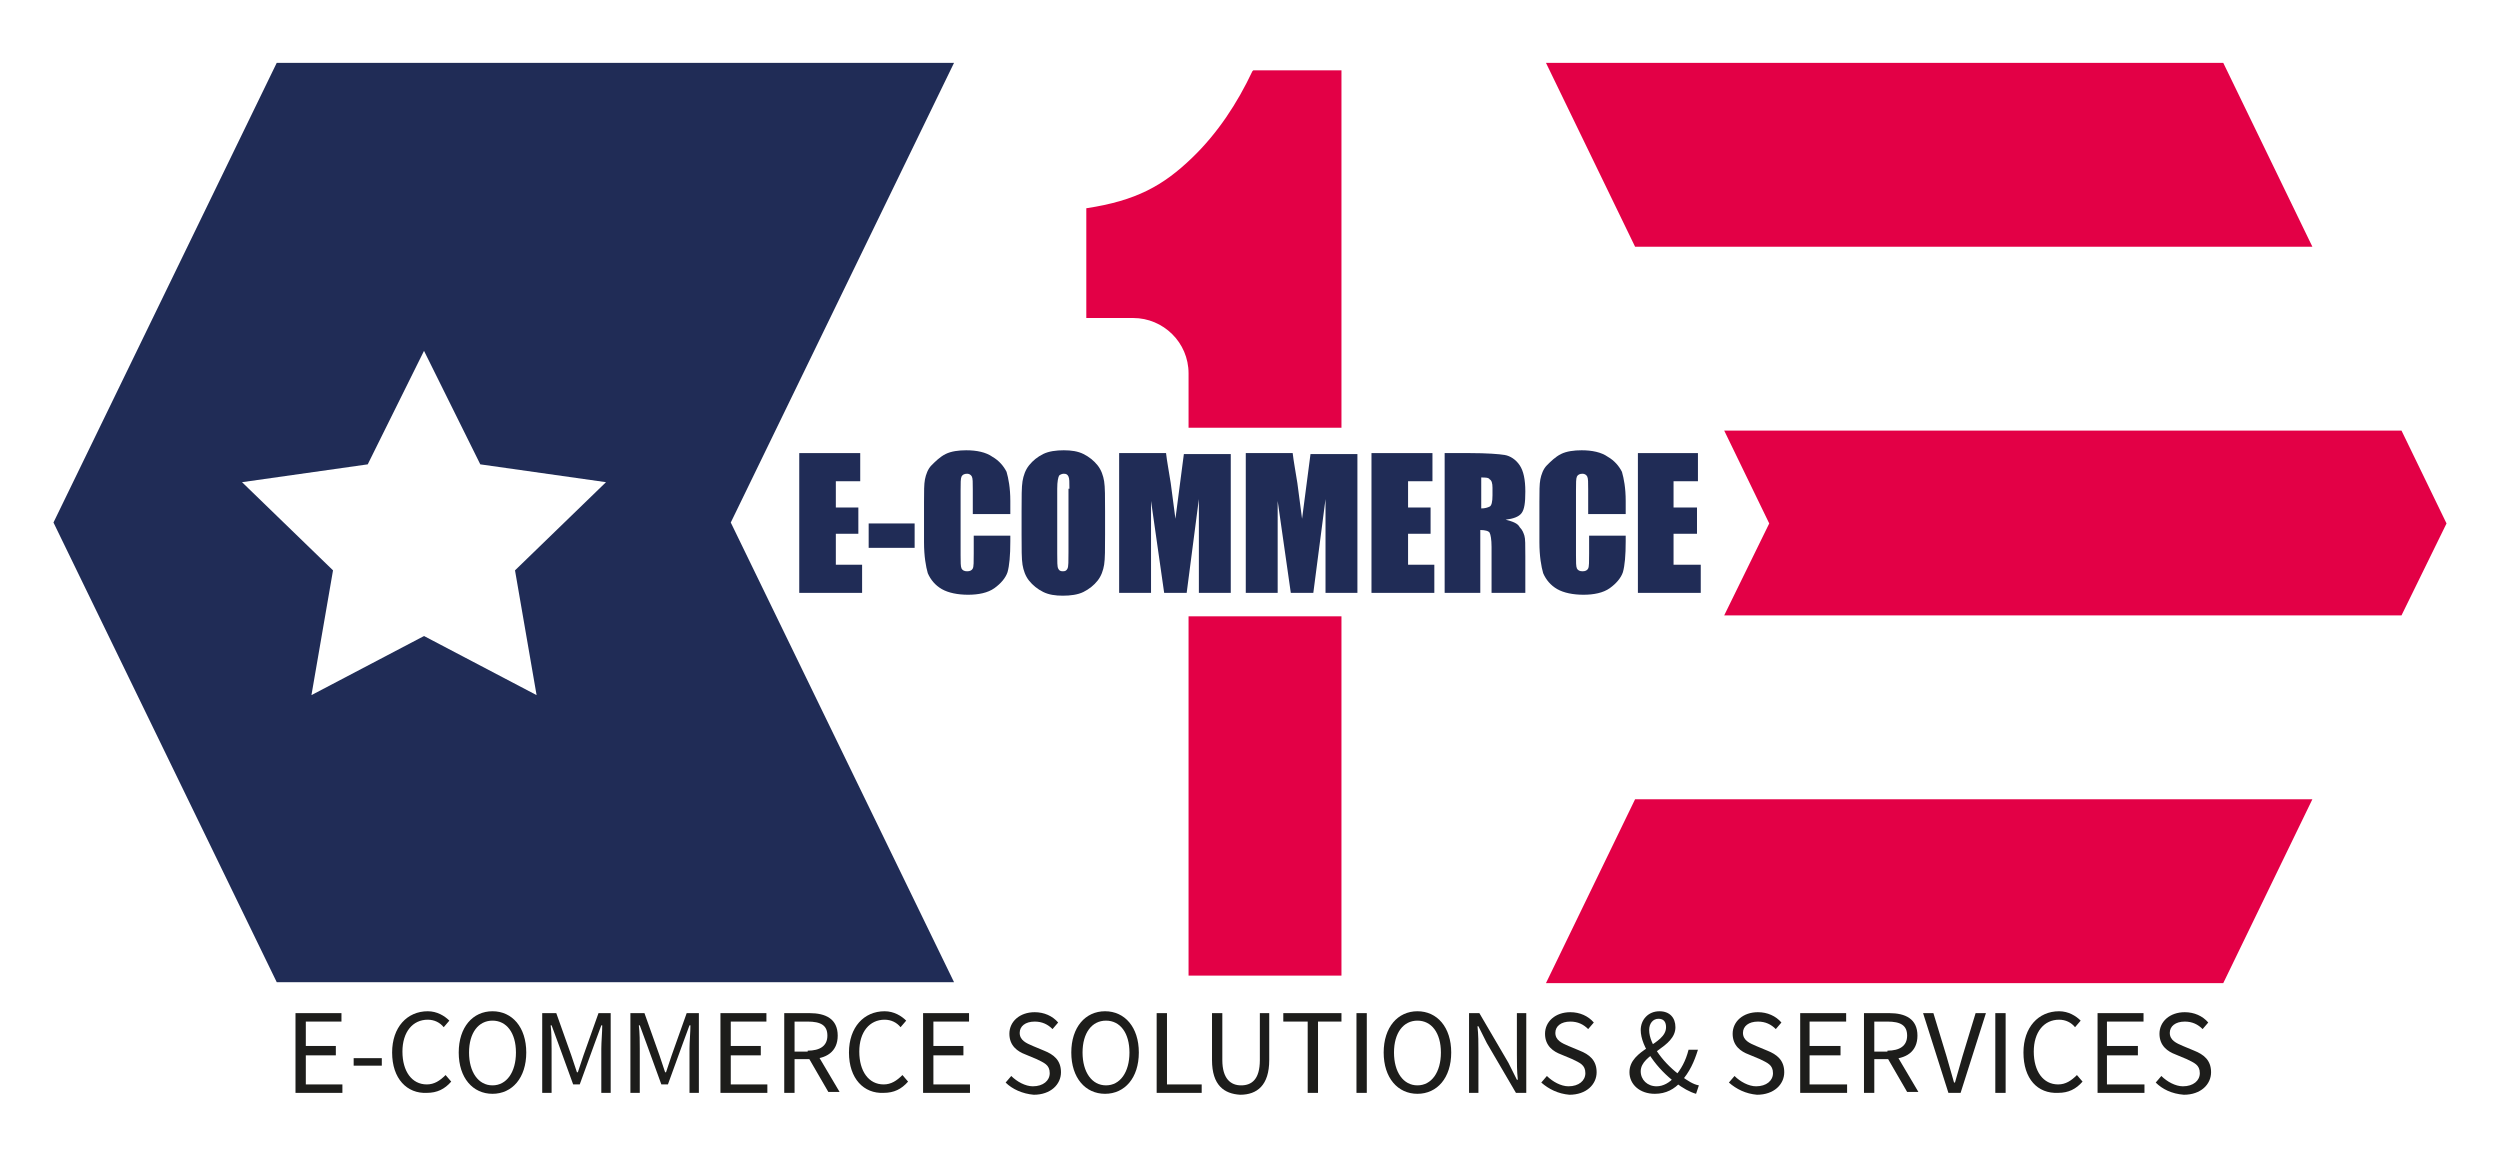 <?xml version="1.0" encoding="utf-8"?>
<!-- Generator: Adobe Illustrator 24.1.2, SVG Export Plug-In . SVG Version: 6.00 Build 0)  -->
<svg version="1.1" id="Layer_1" xmlns="http://www.w3.org/2000/svg" xmlns:xlink="http://www.w3.org/1999/xlink" x="0px" y="0px"
	 viewBox="0 0 266.5 124.7" style="enable-background:new 0 0 266.5 124.7;" xml:space="preserve">
<g>
	<defs>
		<rect id="SVGID_1_" width="266.5" height="124.7"/>
	</defs>
	<clipPath id="SVGID_2_">
		<use xlink:href="#SVGID_1_"  style="overflow:visible;"/>
	</clipPath>
</g>
<polygon style="fill:#E30046;" points="237,6.7 164.8,6.7 174.3,26.3 246.5,26.3 "/>
<polygon style="fill:#E30046;" points="188.6,55.8 183.8,65.6 256,65.6 260.8,55.8 256,45.9 183.8,45.9 "/>
<polygon style="fill:#E30046;" points="164.8,104.8 237,104.8 246.5,85.2 174.3,85.2 "/>
<path style="fill:#202C56;" d="M101.7,6.7H29.5L5.7,55.7l23.8,49h72.2l-23.8-49L101.7,6.7z M57.2,74.1l-12-6.3l-12,6.3l2.3-13.3
	l-9.7-9.4l13.4-1.9l6-12.1l6,12.1l13.4,1.9l-9.7,9.4L57.2,74.1z"/>
<polygon style="fill:#202C56;" points="85.2,48.3 91.7,48.3 91.7,51.3 89.1,51.3 89.1,54.1 91.5,54.1 91.5,56.9 89.1,56.9 
	89.1,60.2 91.9,60.2 91.9,63.2 85.2,63.2 "/>
<rect x="92.6" y="55.8" style="fill:#202C56;" width="4.9" height="2.6"/>
<g>
	<defs>
		<rect id="SVGID_3_" width="266.5" height="124.7"/>
	</defs>
	<clipPath id="SVGID_4_">
		<use xlink:href="#SVGID_3_"  style="overflow:visible;"/>
	</clipPath>
	<path style="clip-path:url(#SVGID_4_);fill:#202C56;" d="M107.6,54.8h-3.9v-2.6c0-0.8,0-1.2-0.1-1.4c-0.1-0.2-0.3-0.3-0.5-0.3
		c-0.3,0-0.5,0.1-0.6,0.3c-0.1,0.2-0.1,0.7-0.1,1.5v6.9c0,0.7,0,1.2,0.1,1.4c0.1,0.2,0.3,0.3,0.6,0.3c0.3,0,0.5-0.1,0.6-0.3
		c0.1-0.2,0.1-0.7,0.1-1.6v-1.9h3.9v0.6c0,1.5-0.1,2.6-0.3,3.3c-0.2,0.6-0.7,1.2-1.4,1.7c-0.7,0.5-1.7,0.7-2.8,0.7
		c-1.1,0-2.1-0.2-2.8-0.6c-0.7-0.4-1.2-1-1.5-1.7c-0.2-0.7-0.4-1.8-0.4-3.3v-4.3c0-1.1,0-1.9,0.1-2.4c0.1-0.5,0.3-1.1,0.7-1.5
		s0.9-0.9,1.5-1.2c0.6-0.3,1.4-0.4,2.2-0.4c1.1,0,2.1,0.2,2.8,0.7c0.7,0.4,1.2,1,1.5,1.6c0.2,0.7,0.4,1.7,0.4,3.1V54.8z"/>
	<path style="clip-path:url(#SVGID_4_);fill:#202C56;" d="M117.8,57c0,1.5,0,2.6-0.1,3.2c-0.1,0.6-0.3,1.2-0.7,1.7
		c-0.4,0.5-0.9,0.9-1.5,1.2c-0.6,0.3-1.4,0.4-2.2,0.4c-0.8,0-1.5-0.1-2.1-0.4c-0.6-0.3-1.1-0.7-1.5-1.2c-0.4-0.5-0.6-1.1-0.7-1.7
		c-0.1-0.6-0.1-1.7-0.1-3.2v-2.5c0-1.5,0-2.6,0.1-3.2c0.1-0.6,0.3-1.2,0.7-1.7c0.4-0.5,0.9-0.9,1.5-1.2c0.6-0.3,1.4-0.4,2.2-0.4
		c0.8,0,1.5,0.1,2.1,0.4c0.6,0.3,1.1,0.7,1.5,1.2c0.4,0.5,0.6,1.1,0.7,1.7s0.1,1.7,0.1,3.2V57z M114,52.1c0-0.7,0-1.1-0.1-1.3
		c-0.1-0.2-0.2-0.3-0.5-0.3c-0.2,0-0.4,0.1-0.5,0.2c-0.1,0.2-0.2,0.6-0.2,1.4v6.9c0,0.9,0,1.4,0.1,1.6c0.1,0.2,0.2,0.3,0.5,0.3
		c0.3,0,0.4-0.1,0.5-0.3c0.1-0.2,0.1-0.8,0.1-1.7V52.1z"/>
	<path style="clip-path:url(#SVGID_4_);fill:#202C56;" d="M131.2,48.3v14.9h-3.4l0-10l-1.3,10h-2.4l-1.4-9.8l0,9.8h-3.4V48.3h5
		c0.1,0.9,0.3,1.9,0.5,3.2l0.5,3.8l0.9-6.9H131.2z"/>
	<path style="clip-path:url(#SVGID_4_);fill:#202C56;" d="M144.7,48.3v14.9h-3.4l0-10l-1.3,10h-2.4l-1.4-9.8l0,9.8h-3.4V48.3h5
		c0.1,0.9,0.3,1.9,0.5,3.2l0.5,3.8l0.9-6.9H144.7z"/>
	<polygon style="clip-path:url(#SVGID_4_);fill:#202C56;" points="146.2,48.3 152.7,48.3 152.7,51.3 150.1,51.3 150.1,54.1 
		152.5,54.1 152.5,56.9 150.1,56.9 150.1,60.2 152.9,60.2 152.9,63.2 146.2,63.2 	"/>
	<path style="clip-path:url(#SVGID_4_);fill:#202C56;" d="M154,48.3h2.7c1.8,0,3.1,0.1,3.7,0.2c0.6,0.1,1.2,0.5,1.6,1.1
		c0.4,0.6,0.6,1.5,0.6,2.8c0,1.2-0.1,1.9-0.4,2.3c-0.3,0.4-0.9,0.6-1.7,0.7c0.8,0.2,1.3,0.4,1.5,0.8c0.3,0.3,0.4,0.6,0.5,0.9
		c0.1,0.3,0.1,1,0.1,2.2v3.9h-3.6v-4.9c0-0.8-0.1-1.3-0.2-1.5c-0.1-0.2-0.5-0.3-1-0.3v6.7H154V48.3z M157.9,50.9v3.3
		c0.4,0,0.7-0.1,0.9-0.2c0.2-0.1,0.3-0.5,0.3-1.2V52c0-0.5-0.1-0.8-0.3-0.9C158.7,50.9,158.3,50.9,157.9,50.9"/>
	<path style="clip-path:url(#SVGID_4_);fill:#202C56;" d="M173.2,54.8h-3.9v-2.6c0-0.8,0-1.2-0.1-1.4c-0.1-0.2-0.3-0.3-0.5-0.3
		c-0.3,0-0.5,0.1-0.6,0.3c-0.1,0.2-0.1,0.7-0.1,1.5v6.9c0,0.7,0,1.2,0.1,1.4c0.1,0.2,0.3,0.3,0.6,0.3c0.3,0,0.5-0.1,0.6-0.3
		c0.1-0.2,0.1-0.7,0.1-1.6v-1.9h3.9v0.6c0,1.5-0.1,2.6-0.3,3.3c-0.2,0.6-0.7,1.2-1.4,1.7c-0.7,0.5-1.7,0.7-2.8,0.7
		c-1.1,0-2.1-0.2-2.8-0.6c-0.7-0.4-1.2-1-1.5-1.7c-0.2-0.7-0.4-1.8-0.4-3.3v-4.3c0-1.1,0-1.9,0.1-2.4c0.1-0.5,0.3-1.1,0.7-1.5
		s0.9-0.9,1.5-1.2c0.6-0.3,1.4-0.4,2.2-0.4c1.1,0,2.1,0.2,2.8,0.7c0.7,0.4,1.2,1,1.5,1.6c0.2,0.7,0.4,1.7,0.4,3.1V54.8z"/>
	<polygon style="clip-path:url(#SVGID_4_);fill:#202C56;" points="174.6,48.3 181,48.3 181,51.3 178.4,51.3 178.4,54.1 180.9,54.1 
		180.9,56.9 178.4,56.9 178.4,60.2 181.3,60.2 181.3,63.2 174.6,63.2 	"/>
	<rect x="126.7" y="65.7" style="clip-path:url(#SVGID_4_);fill:#E30046;" width="16.3" height="38.3"/>
	<path style="clip-path:url(#SVGID_4_);fill:#E30046;" d="M143,7.5v38.1h-16.3v-5.8c0-3.3-2.7-5.9-5.9-5.9h-5V22.2
		c5.3-0.8,8.2-2.4,11.3-5.4c2.7-2.6,4.8-5.8,6.4-9.2l0.1-0.1H143z"/>
	<polygon style="clip-path:url(#SVGID_4_);fill:#1D1D1B;" points="31.5,108 36.4,108 36.4,108.9 32.6,108.9 32.6,111.5 35.8,111.5 
		35.8,112.5 32.6,112.5 32.6,115.6 36.5,115.6 36.5,116.5 31.5,116.5 	"/>
	<rect x="37.7" y="112.8" style="clip-path:url(#SVGID_4_);fill:#1D1D1B;" width="3" height="0.8"/>
	<path style="clip-path:url(#SVGID_4_);fill:#1D1D1B;" d="M41.8,112.2c0-2.7,1.6-4.4,3.8-4.4c1,0,1.8,0.5,2.3,1l-0.6,0.7
		c-0.4-0.5-1-0.8-1.7-0.8c-1.6,0-2.7,1.3-2.7,3.4c0,2.1,1,3.5,2.6,3.5c0.8,0,1.4-0.4,2-1l0.6,0.7c-0.7,0.8-1.5,1.2-2.6,1.2
		C43.4,116.6,41.8,115,41.8,112.2"/>
	<path style="clip-path:url(#SVGID_4_);fill:#1D1D1B;" d="M48.9,112.2c0-2.7,1.5-4.4,3.6-4.4c2.1,0,3.6,1.7,3.6,4.4
		c0,2.7-1.5,4.4-3.6,4.4C50.4,116.6,48.9,114.9,48.9,112.2 M55,112.2c0-2.1-1-3.4-2.5-3.4c-1.5,0-2.5,1.3-2.5,3.4
		c0,2.1,1,3.5,2.5,3.5C54,115.7,55,114.3,55,112.2"/>
	<path style="clip-path:url(#SVGID_4_);fill:#1D1D1B;" d="M58,108h1.3l1.6,4.5c0.2,0.6,0.4,1.2,0.6,1.8h0.1c0.2-0.6,0.4-1.2,0.6-1.8
		l1.6-4.5h1.3v8.5h-1v-4.7c0-0.7,0.1-1.8,0.1-2.5h-0.1l-0.7,1.9l-1.6,4.4h-0.7l-1.6-4.4l-0.7-1.9h-0.1c0.1,0.8,0.1,1.8,0.1,2.5v4.7
		h-1V108z"/>
	<path style="clip-path:url(#SVGID_4_);fill:#1D1D1B;" d="M67.4,108h1.3l1.6,4.5c0.2,0.6,0.4,1.2,0.6,1.8H71
		c0.2-0.6,0.4-1.2,0.6-1.8l1.6-4.5h1.3v8.5h-1v-4.7c0-0.7,0.1-1.8,0.1-2.5h-0.1l-0.7,1.9l-1.6,4.4h-0.7l-1.6-4.4l-0.7-1.9h-0.1
		c0.1,0.8,0.1,1.8,0.1,2.5v4.7h-1V108z"/>
	<polygon style="clip-path:url(#SVGID_4_);fill:#1D1D1B;" points="76.8,108 81.7,108 81.7,108.9 77.9,108.9 77.9,111.5 81.1,111.5 
		81.1,112.5 77.9,112.5 77.9,115.6 81.8,115.6 81.8,116.5 76.8,116.5 	"/>
	<path style="clip-path:url(#SVGID_4_);fill:#1D1D1B;" d="M83.6,108h2.7c1.7,0,3,0.6,3,2.4c0,1.7-1.2,2.5-3,2.5h-1.6v3.6h-1.1V108z
		 M86.1,112c1.3,0,2.1-0.5,2.1-1.6c0-1.1-0.7-1.5-2.1-1.5h-1.4v3.2H86.1z M86.1,112.6l0.8-0.6l2.6,4.4h-1.2L86.1,112.6z"/>
	<path style="clip-path:url(#SVGID_4_);fill:#1D1D1B;" d="M90.5,112.2c0-2.7,1.6-4.4,3.8-4.4c1,0,1.8,0.5,2.3,1l-0.6,0.7
		c-0.4-0.5-1-0.8-1.7-0.8c-1.6,0-2.7,1.3-2.7,3.4c0,2.1,1,3.5,2.6,3.5c0.8,0,1.4-0.4,2-1l0.6,0.7c-0.7,0.8-1.5,1.2-2.6,1.2
		C92.1,116.6,90.5,115,90.5,112.2"/>
	<polygon style="clip-path:url(#SVGID_4_);fill:#1D1D1B;" points="98.4,108 103.3,108 103.3,108.9 99.5,108.9 99.5,111.5 
		102.7,111.5 102.7,112.5 99.5,112.5 99.5,115.6 103.4,115.6 103.4,116.5 98.4,116.5 	"/>
	<path style="clip-path:url(#SVGID_4_);fill:#1D1D1B;" d="M107.2,115.4l0.6-0.7c0.6,0.6,1.5,1.1,2.3,1.1c1.1,0,1.8-0.6,1.8-1.4
		c0-0.9-0.6-1.1-1.4-1.5l-1.2-0.5c-0.8-0.3-1.7-0.9-1.7-2.2c0-1.3,1.1-2.3,2.7-2.3c1,0,1.9,0.4,2.5,1.1l-0.6,0.7
		c-0.5-0.5-1.1-0.8-1.9-0.8c-1,0-1.6,0.5-1.6,1.2c0,0.8,0.7,1.1,1.4,1.4l1.2,0.5c1,0.4,1.8,1,1.8,2.3c0,1.3-1.1,2.4-2.9,2.4
		C109,116.6,107.9,116.1,107.2,115.4"/>
	<path style="clip-path:url(#SVGID_4_);fill:#1D1D1B;" d="M114.2,112.2c0-2.7,1.5-4.4,3.6-4.4c2.1,0,3.6,1.7,3.6,4.4
		c0,2.7-1.5,4.4-3.6,4.4C115.7,116.6,114.2,114.9,114.2,112.2 M120.4,112.2c0-2.1-1-3.4-2.5-3.4c-1.5,0-2.5,1.3-2.5,3.4
		c0,2.1,1,3.5,2.5,3.5C119.4,115.7,120.4,114.3,120.4,112.2"/>
	<polygon style="clip-path:url(#SVGID_4_);fill:#1D1D1B;" points="123.3,108 124.4,108 124.4,115.6 128.1,115.6 128.1,116.5 
		123.3,116.5 	"/>
	<path style="clip-path:url(#SVGID_4_);fill:#1D1D1B;" d="M129.2,113v-5h1.1v5c0,2,0.9,2.7,2,2.7c1.1,0,2-0.6,2-2.7v-5h1v5
		c0,2.7-1.3,3.7-3.1,3.7C130.5,116.6,129.2,115.7,129.2,113"/>
	<polygon style="clip-path:url(#SVGID_4_);fill:#1D1D1B;" points="139.4,108.9 136.8,108.9 136.8,108 143,108 143,108.9 
		140.5,108.9 140.5,116.5 139.4,116.5 	"/>
	<rect x="144.6" y="108" style="clip-path:url(#SVGID_4_);fill:#1D1D1B;" width="1.1" height="8.5"/>
	<path style="clip-path:url(#SVGID_4_);fill:#1D1D1B;" d="M147.5,112.2c0-2.7,1.5-4.4,3.6-4.4c2.1,0,3.6,1.7,3.6,4.4
		c0,2.7-1.5,4.4-3.6,4.4C149,116.6,147.5,114.9,147.5,112.2 M153.6,112.2c0-2.1-1-3.4-2.5-3.4c-1.5,0-2.5,1.3-2.5,3.4
		c0,2.1,1,3.5,2.5,3.5C152.6,115.7,153.6,114.3,153.6,112.2"/>
	<path style="clip-path:url(#SVGID_4_);fill:#1D1D1B;" d="M156.6,108h1.1l3.1,5.3l0.9,1.8h0.1c-0.1-0.9-0.1-1.8-0.1-2.7V108h1v8.5
		h-1.1l-3.1-5.3l-0.9-1.8h-0.1c0.1,0.9,0.1,1.8,0.1,2.7v4.4h-1V108z"/>
	<path style="clip-path:url(#SVGID_4_);fill:#1D1D1B;" d="M164.3,115.4l0.6-0.7c0.6,0.6,1.5,1.1,2.3,1.1c1.1,0,1.8-0.6,1.8-1.4
		c0-0.9-0.6-1.1-1.4-1.5l-1.2-0.5c-0.8-0.3-1.7-0.9-1.7-2.2c0-1.3,1.1-2.3,2.7-2.3c1,0,1.9,0.4,2.5,1.1l-0.6,0.7
		c-0.5-0.5-1.1-0.8-1.9-0.8c-1,0-1.6,0.5-1.6,1.2c0,0.8,0.7,1.1,1.4,1.4l1.2,0.5c1,0.4,1.8,1,1.8,2.3c0,1.3-1.1,2.4-2.9,2.4
		C166.1,116.6,165.1,116.1,164.3,115.4"/>
	<path style="clip-path:url(#SVGID_4_);fill:#1D1D1B;" d="M173.7,114.3c0-2.5,3.9-2.9,3.9-4.8c0-0.5-0.2-0.9-0.8-0.9
		c-0.6,0-1,0.5-1,1.2c0,1.6,1.7,3.7,3.4,4.9c0.7,0.5,1.3,0.9,1.9,1l-0.3,0.9c-0.7-0.2-1.4-0.6-2.2-1.2c-1.9-1.4-3.7-3.8-3.7-5.6
		c0-1.1,0.8-2,2-2c1.1,0,1.7,0.7,1.7,1.7c0,2.2-3.7,2.8-3.7,4.7c0,0.9,0.7,1.6,1.7,1.6c0.7,0,1.4-0.4,1.9-1c0.7-0.8,1.2-1.7,1.5-2.9
		h1c-0.4,1.3-0.9,2.4-1.8,3.4c-0.7,0.8-1.6,1.3-2.8,1.3C174.8,116.6,173.7,115.6,173.7,114.3"/>
	<path style="clip-path:url(#SVGID_4_);fill:#1D1D1B;" d="M184.3,115.4l0.6-0.7c0.6,0.6,1.5,1.1,2.3,1.1c1.1,0,1.8-0.6,1.8-1.4
		c0-0.9-0.6-1.1-1.4-1.5l-1.2-0.5c-0.8-0.3-1.7-0.9-1.7-2.2c0-1.3,1.1-2.3,2.7-2.3c1,0,1.9,0.4,2.5,1.1l-0.6,0.7
		c-0.5-0.5-1.1-0.8-1.9-0.8c-1,0-1.6,0.5-1.6,1.2c0,0.8,0.7,1.1,1.4,1.4l1.2,0.5c1,0.4,1.8,1,1.8,2.3c0,1.3-1.1,2.4-2.9,2.4
		C186.1,116.6,185.1,116.1,184.3,115.4"/>
	<polygon style="clip-path:url(#SVGID_4_);fill:#1D1D1B;" points="191.9,108 196.8,108 196.8,108.9 192.9,108.9 192.9,111.5 
		196.2,111.5 196.2,112.5 192.9,112.5 192.9,115.6 196.9,115.6 196.9,116.5 191.9,116.5 	"/>
	<path style="clip-path:url(#SVGID_4_);fill:#1D1D1B;" d="M198.7,108h2.7c1.7,0,3,0.6,3,2.4c0,1.7-1.2,2.5-3,2.5h-1.6v3.6h-1.1V108z
		 M201.2,112c1.3,0,2.1-0.5,2.1-1.6c0-1.1-0.7-1.5-2.1-1.5h-1.4v3.2H201.2z M201.1,112.6l0.8-0.6l2.6,4.4h-1.2L201.1,112.6z"/>
	<path style="clip-path:url(#SVGID_4_);fill:#1D1D1B;" d="M205,108h1.1l1.4,4.6c0.3,1,0.5,1.8,0.8,2.8h0.1c0.3-1,0.5-1.8,0.8-2.8
		l1.4-4.6h1.1l-2.7,8.5h-1.3L205,108z"/>
	<rect x="212.7" y="108" style="clip-path:url(#SVGID_4_);fill:#1D1D1B;" width="1.1" height="8.5"/>
	<path style="clip-path:url(#SVGID_4_);fill:#1D1D1B;" d="M215.7,112.2c0-2.7,1.6-4.4,3.8-4.4c1,0,1.8,0.5,2.3,1l-0.6,0.7
		c-0.4-0.5-1-0.8-1.7-0.8c-1.6,0-2.7,1.3-2.7,3.4c0,2.1,1,3.5,2.6,3.5c0.8,0,1.4-0.4,2-1l0.6,0.7c-0.7,0.8-1.5,1.2-2.6,1.2
		C217.2,116.6,215.7,115,215.7,112.2"/>
	<polygon style="clip-path:url(#SVGID_4_);fill:#1D1D1B;" points="223.6,108 228.5,108 228.5,108.9 224.6,108.9 224.6,111.5 
		227.9,111.5 227.9,112.5 224.6,112.5 224.6,115.6 228.6,115.6 228.6,116.5 223.6,116.5 	"/>
	<path style="clip-path:url(#SVGID_4_);fill:#1D1D1B;" d="M229.8,115.4l0.6-0.7c0.6,0.6,1.5,1.1,2.3,1.1c1.1,0,1.8-0.6,1.8-1.4
		c0-0.9-0.6-1.1-1.4-1.5l-1.2-0.5c-0.8-0.3-1.7-0.9-1.7-2.2c0-1.3,1.1-2.3,2.7-2.3c1,0,1.9,0.4,2.5,1.1l-0.6,0.7
		c-0.5-0.5-1.1-0.8-1.9-0.8c-1,0-1.6,0.5-1.6,1.2c0,0.8,0.7,1.1,1.4,1.4l1.2,0.5c1,0.4,1.8,1,1.8,2.3c0,1.3-1.1,2.4-2.9,2.4
		C231.5,116.6,230.5,116.1,229.8,115.4"/>
</g>
</svg>
